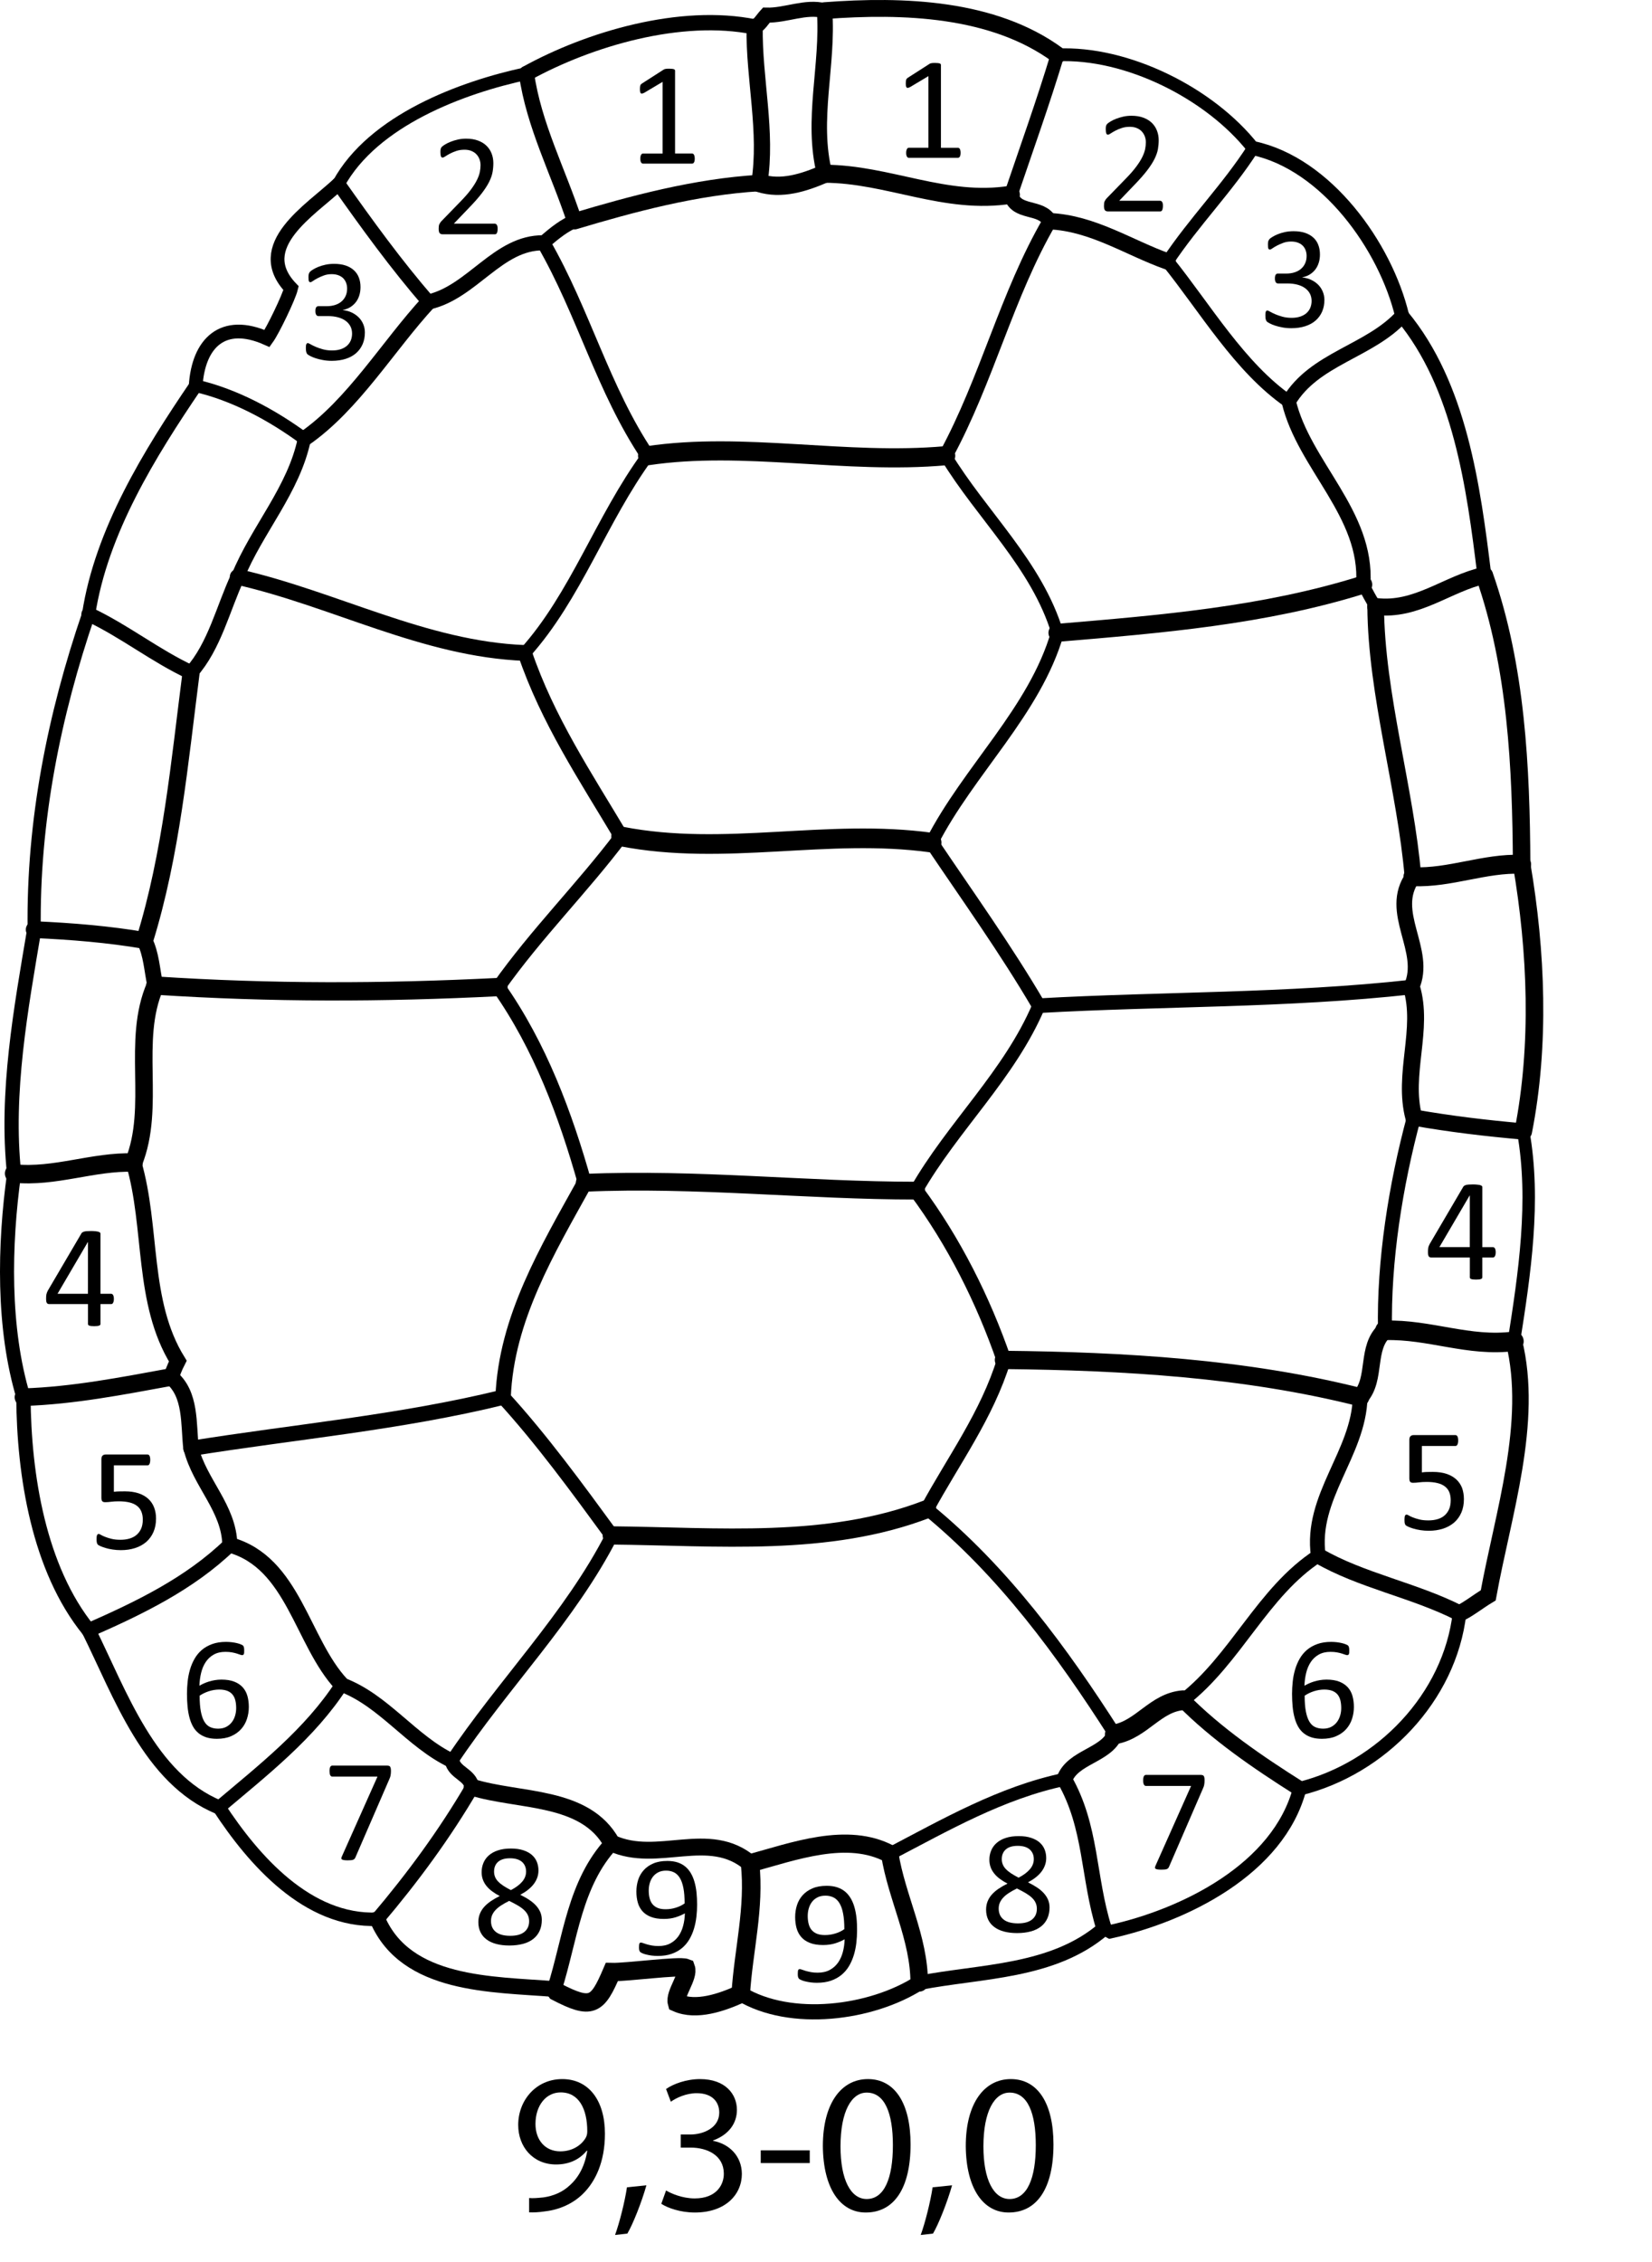 <?xml version="1.0" encoding="utf-8"?>
<!-- Generator: Adobe Illustrator 14.0.0, SVG Export Plug-In  -->
<!DOCTYPE svg PUBLIC "-//W3C//DTD SVG 1.1//EN" "http://www.w3.org/Graphics/SVG/1.1/DTD/svg11.dtd">
<svg version="1.1"
	 xmlns="http://www.w3.org/2000/svg" xmlns:xlink="http://www.w3.org/1999/xlink" xmlns:a="http://ns.adobe.com/AdobeSVGViewerExtensions/3.0/"
	 x="0px" y="0px" width="133px" height="182px" viewBox="0 0 133 182" enable-background="new 0 0 133 182" xml:space="preserve">
<defs>
</defs>
<path fill="none" stroke="#000000" stroke-width="1.121" stroke-linecap="round" d="M112.884,25.417
	c4.65,5.6,5.74,13.68,6.62,20.88"/>
<path fill="none" stroke="#000000" stroke-width="1.131" stroke-linecap="round" d="M112.884,25.417
	c-1.34-5.61-6.109-12.25-12-13.5"/>
<path fill="none" stroke="#000000" stroke-width="0.974" stroke-linecap="round" d="M94.004,21.039c2.149-3.23,4.83-5.91,6.88-9.12
	"/>
<path fill="none" stroke="#000000" stroke-width="1.327" stroke-linecap="round" d="M117.504,129.797
	c0.5-0.17,1.562-0.99,2.312-1.439c1.188-6.551,3.68-13.92,2.068-20.439"/>
<path fill="none" stroke="#000000" stroke-width="1.004" stroke-linecap="round" d="M122.634,91.039c1,5.59,0.092,11.5-0.75,16.88"
	/>
<path fill="none" stroke="#000000" stroke-width="1.415" stroke-linecap="round" d="M122.504,69.539c1.2,7.03,1.5,14.55,0.13,21.5"
	/>
<path fill="none" stroke="#000000" stroke-width="1.408" stroke-linecap="round" d="M122.504,69.539c-0.04-7.79-0.42-15.88-3-23.24"
	/>
<path fill="none" stroke="#000000" stroke-width="1.097" stroke-linecap="round" d="M104.634,143.917
	c6.561-1.62,12.092-7.34,12.87-14.12"/>
<path fill="none" stroke="#000000" stroke-width="1.03" stroke-linecap="round" d="M85.134,4.417c5.58-0.25,12.262,3.07,15.75,7.5
	"/>
<path fill="none" stroke="#000000" stroke-width="1.097" stroke-linecap="round" d="M85.134,4.417
	c-1.14,3.78-2.488,7.53-3.75,11.25"/>
<path fill="none" stroke="#000000" stroke-width="1.452" stroke-linecap="round" d="M66.384,13.979c5.15,0.02,9.721,2.53,15,1.69"
	/>
<path fill="none" stroke="#000000" stroke-width="1.199" stroke-linecap="round" d="M84.504,17.797c-0.688-1.29-2.7-0.53-3.12-2.13"
	/>
<path fill="none" stroke="#000000" stroke-width="1.316" stroke-linecap="round" d="M84.504,17.797c3.49,0.16,6.392,2.14,9.5,3.24"
	/>
<path fill="none" stroke="#000000" stroke-width="1.367" stroke-linecap="round" d="M110.754,48.797c3.3,0.41,5.8-1.86,8.75-2.5"/>
<path fill="none" stroke="#000000" stroke-width="1.152" stroke-linecap="round" d="M103.754,32.297c2.062-3.48,6.521-4,9.13-6.88"
	/>
<path fill="none" stroke="#000000" stroke-width="1.044" stroke-linecap="round" d="M103.754,32.297
	c-3.938-2.72-6.729-7.51-9.75-11.26"/>
<path fill="none" stroke="#000000" stroke-width="1.572" stroke-linecap="round" d="M111.504,107.039
	c3.57-0.11,6.75,1.351,10.38,0.88"/>
<path fill="none" stroke="#000000" stroke-width="1.269" stroke-linecap="round" d="M106.134,125.167
	c3.45,2.01,7.73,2.771,11.37,4.63"/>
<path fill="none" stroke="#000000" stroke-width="1.309" stroke-linecap="round" d="M113.826,89.917
	c2.91,0.51,5.811,0.86,8.811,1.12"/>
<path fill="none" stroke="#000000" stroke-width="1.131" stroke-linecap="round" d="M113.826,89.917
	c-1.46,5.42-2.439,11.55-2.32,17.12"/>
<path fill="none" stroke="#000000" stroke-width="1.34" stroke-linecap="round" d="M113.754,70.539c-0.59-7.04-2.96-14.68-3-21.74
	"/>
<path fill="none" stroke="#000000" stroke-width="1.524" stroke-linecap="round" d="M113.754,70.539c3.011,0.12,5.74-1.11,8.75-1"
	/>
<path fill="none" stroke="#000000" stroke-width="1.067" stroke-linecap="round" d="M95.254,136.797
	c4.271-3.311,6.38-8.71,10.88-11.63"/>
<path fill="none" stroke="#000000" stroke-width="1.222" stroke-linecap="round" d="M95.254,136.797
	c2.681,2.71,5.972,4.971,9.38,7.12"/>
<path fill="none" stroke="#000000" stroke-width="1.047" stroke-linecap="round" d="M71.634,149.167c4.461-2.33,8.99-4.94,14.061-6
	"/>
<path fill="none" stroke="#000000" stroke-width="1.237" stroke-linecap="round" d="M88.884,155.167
	c-1.3-4.149-0.988-8.17-3.189-12"/>
<path fill="none" stroke="#000000" stroke-width="1.084" stroke-linecap="round" d="M88.884,155.167c0.16,0.09,0.32,0.17,0.49,0.26
	c5.98-1.31,13.561-5.04,15.26-11.51"/>
<path fill="none" stroke="#000000" stroke-width="1.471" stroke-linecap="round" d="M61.136,14.729c1.79,0.56,3.6-0.04,5.25-0.75"
	/>
<path fill="none" stroke="#000000" stroke-width="1.355" stroke-linecap="round" d="M66.384,0.857
	c6.352-0.48,13.58-0.22,18.75,3.56"/>
<path fill="none" stroke="#000000" stroke-width="1.245" stroke-linecap="round" d="M66.384,0.857c0.32,4.39-1.1,8.78,0,13.12"/>
<path fill="none" stroke="#000000" stroke-width="1.138" stroke-linecap="round" d="M76.134,36.667
	c3.352-6.16,4.9-12.92,8.37-18.87"/>
<path fill="none" stroke="#000000" stroke-width="0.968" stroke-linecap="round" d="M109.754,47.039c0.32,0.59,0.61,1.2,1,1.76"/>
<path fill="none" stroke="#000000" stroke-width="1.152" stroke-linecap="round" d="M109.754,47.039c0.38-5.71-4.778-9.59-6-14.74"
	/>
<path fill="none" stroke="#000000" stroke-width="1.359" stroke-linecap="round" d="M109.504,112.417c1.351-1.49,0.431-4,2-5.38"/>
<path fill="none" stroke="#000000" stroke-width="1.189" stroke-linecap="round" d="M109.504,112.417
	c-0.108,4.54-4.04,8.03-3.37,12.75"/>
<path fill="none" stroke="#000000" stroke-width="1.362" stroke-linecap="round" d="M113.634,79.417
	c1.03,3.38-0.738,7.01,0.19,10.5"/>
<path fill="none" stroke="#000000" stroke-width="1.261" stroke-linecap="round" d="M113.634,79.417
	c1.342-2.96-1.939-6.02,0.12-8.88"/>
<path fill="none" stroke="#000000" stroke-width="1.282" stroke-linecap="round" d="M89.754,139.539
	c-0.688,1.71-3.409,1.81-4.06,3.63"/>
<path fill="none" stroke="#000000" stroke-width="1.591" stroke-linecap="round" d="M89.754,139.539c2.16-0.39,3.261-2.562,5.5-2.74
	"/>
<path fill="none" stroke="#000000" stroke-width="1.461" stroke-linecap="round" d="M60.386,149.917
	c3.49-0.95,7.83-2.58,11.25-0.75"/>
<path fill="none" stroke="#000000" stroke-width="1.41" stroke-linecap="round" d="M74.004,159.539c0-3.61-1.81-6.86-2.37-10.37"
	/>
<path fill="none" stroke="#000000" stroke-width="1.152" stroke-linecap="round" d="M74.004,159.539
	c4.95-0.97,10.771-0.812,14.88-4.37"/>
<path fill="none" stroke="#000000" stroke-width="1.325" stroke-linecap="round" d="M46.254,17.797c4.64-1.39,9.76-2.77,14.88-3.07
	"/>
<path fill="none" stroke="#000000" stroke-width="1.112" stroke-linecap="round" d="M46.254,17.797c-0.75,0.31-1.52,0.86-2.5,1.74"
	/>
<path fill="none" stroke="#000000" stroke-width="1.306" stroke-linecap="round" d="M60.754,2.167c-0.06,4.19,1.04,8.44,0.38,12.56"
	/>
<path fill="none" stroke="#000000" stroke-width="1.207" stroke-linecap="round" d="M60.754,2.167c0.36-0.13,0.62-0.6,0.94-0.95
	c1.59,0.04,3.13-0.75,4.689-0.36"/>
<path fill="none" stroke="#000000" stroke-width="1.118" stroke-linecap="round" d="M52.136,36.667c-3.6-5.36-5.14-11.52-8.38-17.13
	"/>
<path fill="none" stroke="#000000" stroke-width="1.54" stroke-linecap="round" d="M52.136,36.667c7.77-1.16,15.91,0.72,24,0"/>
<path fill="none" stroke="#000000" stroke-width="0.963" stroke-linecap="round" d="M85.134,50.917c-1.67-5.51-6.06-9.41-9-14.25"/>
<path fill="none" stroke="#000000" stroke-width="1.448" stroke-linecap="round" d="M85.134,50.917c8.29-0.7,16.631-1.37,24.62-3.88
	"/>
<path fill="none" stroke="#000000" stroke-width="1.472" stroke-linecap="round" d="M80.826,109.417
	c9.66,0.101,19.449,0.67,28.68,3"/>
<path fill="none" stroke="#000000" stroke-width="1.176" stroke-linecap="round" d="M83.634,80.917c9.94-0.56,19.99-0.39,30-1.5"/>
<path fill="none" stroke="#000000" stroke-width="1.028" stroke-linecap="round" d="M74.634,121.417
	c6.11,4.979,10.881,11.479,15.12,18.12"/>
<path fill="none" stroke="#000000" stroke-width="1.115" stroke-linecap="round" d="M74.634,121.417c2.11-3.89,4.83-7.56,6.19-12"
	/>
<path fill="none" stroke="#000000" stroke-width="1.357" stroke-linecap="round" d="M49.254,148.297
	c3.7,1.689,7.82-1.199,11.13,1.62"/>
<path fill="none" stroke="#000000" stroke-width="1.494" stroke-linecap="round" d="M59.636,160.417c0.22-3.5,1.14-6.91,0.75-10.5"
	/>
<path fill="none" stroke="#000000" stroke-width="1.221" stroke-linecap="round" d="M59.636,160.417
	c4.02,2.42,10.49,1.601,14.37-0.88"/>
<path fill="none" stroke="#000000" stroke-width="1.218" stroke-linecap="round" d="M34.504,24.297c3.52-0.79,5.59-4.81,9.25-4.76"
	/>
<path fill="none" stroke="#000000" stroke-width="1.227" stroke-linecap="round" d="M42.386,5.917c0.58,4.14,2.57,7.91,3.87,11.88"
	/>
<path fill="none" stroke="#000000" stroke-width="1.232" stroke-linecap="round" d="M42.386,5.917c5.05-2.79,12.42-4.96,18.37-3.75
	"/>
<path fill="none" stroke="#000000" stroke-width="0.983" stroke-linecap="round" d="M42.254,52.539
	c4.13-4.59,6.13-10.75,9.88-15.87"/>
<path fill="none" stroke="#000000" stroke-width="1.111" stroke-linecap="round" d="M75.004,67.797c2.86,4.25,5.979,8.59,8.63,13.12
	"/>
<path fill="none" stroke="#000000" stroke-width="1.046" stroke-linecap="round" d="M75.004,67.797
	c2.979-5.83,8.312-10.58,10.13-16.88"/>
<path fill="none" stroke="#000000" stroke-width="1.183" stroke-linecap="round" d="M73.754,95.797
	c3.04,4.09,5.41,8.811,7.07,13.62"/>
<path fill="none" stroke="#000000" stroke-width="1.055" stroke-linecap="round" d="M73.754,95.797
	c2.931-5.148,7.53-9.32,9.88-14.88"/>
<path fill="none" stroke="#000000" stroke-width="1.469" stroke-linecap="round" d="M49.254,123.539
	c8.49,0.08,17.38,0.96,25.38-2.12"/>
<path fill="none" stroke="#000000" stroke-width="1.354" stroke-linecap="round" d="M38.004,143.797c3.78,1.18,9.09,0.59,11.25,4.5
	"/>
<path fill="none" stroke="#000000" stroke-width="1.186" stroke-linecap="round" d="M44.636,160.039
	c1.28-4.021,1.61-8.511,4.62-11.74"/>
<path fill="none" stroke="#000000" stroke-width="1.477" stroke-linecap="round" d="M44.636,160.039
	c0.05,0.069,0.11,0.14,0.16,0.21c2.85,1.479,3.3,1.13,4.46-1.581c1.19,0.029,5.422-0.543,5.962-0.333
	c0.25,0.689-0.922,2.084-0.722,2.805c1.56,0.689,3.62-0.029,5.14-0.721"/>
<path fill="none" stroke="#000000" stroke-width="1.186" stroke-linecap="round" d="M36.386,141.667c0.23,1.01,1.45,1.09,1.62,2.13
	"/>
<path fill="none" stroke="#000000" stroke-width="1.015" stroke-linecap="round" d="M36.386,141.667
	c4.09-6.14,9.53-11.58,12.87-18.13"/>
<path fill="none" stroke="#000000" stroke-width="1.242" stroke-linecap="round" d="M24.504,35.297c3.95-2.74,6.71-7.43,10-11"/>
<path fill="none" stroke="#000000" stroke-width="1.095" stroke-linecap="round" d="M27.254,14.797c2.3,3.26,4.64,6.49,7.25,9.5"/>
<path fill="none" stroke="#000000" stroke-width="1.027" stroke-linecap="round" d="M27.254,14.797c2.79-5.12,9.94-7.77,15.13-8.88"
	/>
<path fill="none" stroke="#000000" stroke-width="1.27" stroke-linecap="round" d="M19.136,46.417c7.8,1.77,15.04,5.81,23.12,6.12
	"/>
<path fill="none" stroke="#000000" stroke-width="1.061" stroke-linecap="round" d="M19.136,46.417c1.56-3.83,4.53-7.01,5.37-11.12
	"/>
<path fill="none" stroke="#000000" stroke-width="1.152" stroke-linecap="round" d="M50.004,67.297
	c-2.85-4.78-5.93-9.39-7.75-14.76"/>
<path fill="none" stroke="#000000" stroke-width="1.582" stroke-linecap="round" d="M50.004,67.297c8.38,1.64,16.55-0.67,25,0.5"/>
<path fill="none" stroke="#000000" stroke-width="1.431" stroke-linecap="round" d="M47.076,95.167
	c8.97-0.39,17.93,0.63,26.68,0.63"/>
<path fill="none" stroke="#000000" stroke-width="1.127" stroke-linecap="round" d="M40.504,112.417c3.06,3.34,5.95,7.29,8.75,11.12
	"/>
<path fill="none" stroke="#000000" stroke-width="1.239" stroke-linecap="round" d="M40.504,112.417
	c0.25-6.34,3.58-11.851,6.57-17.25"/>
<path fill="none" stroke="#000000" stroke-width="1.111" stroke-linecap="round" d="M30.386,154.417
	c2.84-3.351,5.41-6.84,7.62-10.62"/>
<path fill="none" stroke="#000000" stroke-width="1.265" stroke-linecap="round" d="M30.386,154.417
	c2.31,5.38,9.22,5.22,14.25,5.62"/>
<path fill="none" stroke="#000000" stroke-width="1.166" stroke-linecap="round" d="M27.504,135.539
	c3.41,1.271,5.6,4.569,8.88,6.13"/>
<path fill="none" stroke="#000000" stroke-width="1.011" stroke-linecap="round" d="M15.754,31.039c3.08,0.7,6.14,2.34,8.75,4.26"
	/>
<path fill="none" stroke="#000000" stroke-width="1.108" stroke-linecap="round" d="M15.754,31.039
	c0.22-3.43,2.18-5.396,5.75-3.806c0.47-0.65,1.75-3.304,1.93-4.044c-3.25-3.4,1.6-6.3,3.82-8.39"/>
<path fill="none" stroke="#000000" stroke-width="1.139" stroke-linecap="round" d="M15.386,54.107c1.89-2.12,2.57-5.17,3.75-7.69"
	/>
<path fill="none" stroke="#000000" stroke-width="1.094" stroke-linecap="round" d="M40.136,79.417c3.03-4.29,6.77-8,9.87-12.12"/>
<path fill="none" stroke="#000000" stroke-width="1.111" stroke-linecap="round" d="M40.136,79.417
	c3.35,4.76,5.39,10.26,6.94,15.75"/>
<path fill="none" stroke="#000000" stroke-width="1.228" stroke-linecap="round" d="M15.386,116.539
	c8.24-1.33,16.83-2.08,25.12-4.12"/>
<path fill="none" stroke="#000000" stroke-width="1.061" stroke-linecap="round" d="M17.636,145.417
	c3.51-2.97,7.33-5.931,9.87-9.88"/>
<path fill="none" stroke="#000000" stroke-width="1.082" stroke-linecap="round" d="M17.636,145.417c2.77,4.229,7.12,9.229,12.75,9
	"/>
<path fill="none" stroke="#000000" stroke-width="1.254" stroke-linecap="round" d="M18.504,124.297c5.14,1.42,5.78,7.801,9,11.24"
	/>
<path fill="none" stroke="#000000" stroke-width="1.214" stroke-linecap="round" d="M18.504,124.297
	c-0.06-2.96-2.42-4.97-3.12-7.76"/>
<path fill="none" stroke="#000000" stroke-width="1.065" stroke-linecap="round" d="M7.136,49.417c1.02-6.67,4.93-12.95,8.62-18.38
	"/>
<path fill="none" stroke="#000000" stroke-width="1.169" stroke-linecap="round" d="M7.136,49.417c2.9,1.36,5.36,3.35,8.25,4.69"/>
<path fill="none" stroke="#000000" stroke-width="1.378" stroke-linecap="round" d="M11.636,75.667
	c2.16-6.95,2.82-14.35,3.75-21.56"/>
<path fill="none" stroke="#000000" stroke-width="1.275" stroke-linecap="round" d="M12.504,79.297c-0.27-1.22-0.31-2.52-0.87-3.63
	"/>
<path fill="none" stroke="#000000" stroke-width="1.472" stroke-linecap="round" d="M12.504,79.297
	c9.34,0.61,18.28,0.59,27.63,0.12"/>
<path fill="none" stroke="#000000" stroke-width="1.252" stroke-linecap="round" d="M13.754,110.797c1.67,1.36,1.4,3.801,1.63,5.74
	"/>
<path fill="none" stroke="#000000" stroke-width="1.14" stroke-linecap="round" d="M7.136,131.167c2.53,5.09,4.9,11.97,10.5,14.25
	"/>
<path fill="none" stroke="#000000" stroke-width="1.149" stroke-linecap="round" d="M7.136,131.167
	c4.03-1.771,8.12-3.729,11.37-6.87"/>
<path fill="none" stroke="#000000" stroke-width="1.061" stroke-linecap="round" d="M2.754,74.797c-0.12-8.73,1.6-17.26,4.38-25.38
	"/>
<path fill="none" stroke="#000000" stroke-width="1.352" stroke-linecap="round" d="M2.754,74.797c2.99,0.13,6.03,0.38,8.88,0.87"
	/>
<path fill="none" stroke="#000000" stroke-width="1.254" stroke-linecap="round" d="M10.754,93.539
	c1.54,5.229,0.62,11.22,3.56,15.97c-0.3,0.58-0.38,0.91-0.56,1.29"/>
<path fill="none" stroke="#000000" stroke-width="1.411" stroke-linecap="round" d="M10.754,93.539c1.83-4.53-0.2-9.79,1.75-14.24"
	/>
<path fill="none" stroke="#000000" stroke-width="1.416" stroke-linecap="round" d="M1.886,112.417
	c4.01-0.13,7.93-0.899,11.87-1.62"/>
<path fill="none" stroke="#000000" stroke-width="1.155" stroke-linecap="round" d="M1.886,112.417
	c0.04,6.25,1.23,13.81,5.25,18.75"/>
<path fill="none" stroke="#000000" stroke-width="1.146" stroke-linecap="round" d="M1.136,94.417c-0.7-6.46,0.55-13.28,1.62-19.62
	"/>
<path fill="none" stroke="#000000" stroke-width="1.486" stroke-linecap="round" d="M1.136,94.417c3.29,0.33,6.34-0.979,9.62-0.88"
	/>
<path fill="none" stroke="#000000" stroke-width="1.132" stroke-linecap="round" d="M1.136,94.417c-0.8,5.76-0.93,12.44,0.75,18"/>
<path d="M77.336,12.299c0,0.074-0.006,0.137-0.019,0.188c-0.012,0.051-0.026,0.092-0.047,0.123
	c-0.021,0.031-0.043,0.054-0.066,0.067c-0.023,0.013-0.053,0.021-0.079,0.021h-3.961c-0.026,0-0.054-0.007-0.076-0.021
	c-0.022-0.014-0.046-0.036-0.065-0.067c-0.021-0.031-0.039-0.072-0.051-0.123c-0.013-0.051-0.019-0.113-0.019-0.188
	c0-0.07,0.006-0.131,0.019-0.182c0.012-0.051,0.025-0.093,0.045-0.126c0.018-0.033,0.039-0.059,0.063-0.076s0.054-0.026,0.085-0.026
	h1.582V6.125l-1.465,0.873c-0.074,0.039-0.136,0.063-0.181,0.07c-0.045,0.007-0.08-0.001-0.106-0.026
	c-0.027-0.025-0.046-0.067-0.058-0.126c-0.01-0.059-0.014-0.133-0.014-0.223c0-0.066,0.004-0.123,0.01-0.17s0.016-0.086,0.025-0.117
	c0.012-0.031,0.027-0.059,0.051-0.082c0.021-0.023,0.049-0.047,0.084-0.07l1.746-1.119c0.016-0.012,0.035-0.021,0.059-0.029
	c0.025-0.008,0.055-0.016,0.09-0.023c0.033-0.007,0.074-0.013,0.123-0.015c0.047-0.002,0.104-0.003,0.176-0.003
	c0.095,0,0.172,0.004,0.232,0.012c0.063,0.008,0.111,0.019,0.146,0.032c0.035,0.013,0.059,0.031,0.07,0.053
	c0.011,0.022,0.018,0.043,0.018,0.066v6.662h1.371c0.031,0,0.061,0.009,0.088,0.026s0.051,0.043,0.066,0.076
	c0.018,0.033,0.031,0.075,0.041,0.126C77.333,12.168,77.336,12.229,77.336,12.299z"/>
<path d="M93.625,16.577c0,0.07-0.006,0.133-0.018,0.188c-0.01,0.055-0.021,0.101-0.039,0.138c-0.02,0.037-0.041,0.064-0.07,0.082
	c-0.027,0.018-0.063,0.026-0.096,0.026h-4.189c-0.055,0-0.104-0.007-0.145-0.021c-0.041-0.014-0.076-0.036-0.105-0.067
	c-0.027-0.031-0.051-0.076-0.063-0.135c-0.014-0.059-0.021-0.131-0.021-0.217c0-0.078,0.003-0.146,0.01-0.205
	c0.006-0.059,0.02-0.11,0.038-0.155c0.021-0.045,0.048-0.09,0.075-0.135c0.03-0.045,0.07-0.093,0.118-0.144l1.516-1.559
	c0.353-0.359,0.632-0.682,0.843-0.967c0.213-0.285,0.375-0.545,0.489-0.779s0.188-0.447,0.228-0.639
	c0.035-0.191,0.055-0.371,0.055-0.539s-0.029-0.327-0.085-0.479c-0.058-0.15-0.138-0.282-0.245-0.396
	c-0.107-0.114-0.24-0.203-0.402-0.271c-0.16-0.066-0.346-0.1-0.556-0.1c-0.245,0-0.467,0.033-0.661,0.1
	c-0.197,0.066-0.367,0.139-0.516,0.217c-0.146,0.078-0.27,0.15-0.368,0.217s-0.173,0.1-0.222,0.1c-0.027,0-0.053-0.008-0.074-0.023
	c-0.021-0.016-0.041-0.041-0.055-0.076c-0.015-0.035-0.025-0.082-0.033-0.141s-0.012-0.129-0.012-0.211
	c0-0.059,0.002-0.109,0.006-0.152s0.01-0.08,0.02-0.111c0.01-0.031,0.023-0.061,0.039-0.088c0.016-0.027,0.047-0.062,0.094-0.103
	s0.127-0.097,0.242-0.167c0.115-0.07,0.26-0.14,0.434-0.208c0.176-0.068,0.365-0.126,0.574-0.173c0.209-0.047,0.43-0.07,0.66-0.07
	c0.367,0,0.688,0.052,0.963,0.155c0.275,0.104,0.504,0.245,0.688,0.425c0.182,0.18,0.316,0.389,0.406,0.627
	c0.092,0.238,0.137,0.492,0.137,0.762c0,0.242-0.021,0.483-0.063,0.724c-0.043,0.241-0.136,0.5-0.272,0.779
	c-0.139,0.279-0.338,0.59-0.6,0.932c-0.264,0.342-0.609,0.735-1.043,1.181l-1.201,1.254H93.4c0.031,0,0.061,0.009,0.09,0.026
	c0.029,0.017,0.055,0.044,0.076,0.079c0.021,0.035,0.037,0.079,0.047,0.132C93.623,16.443,93.625,16.504,93.625,16.577z"/>
<path d="M106.626,24.128c0,0.348-0.063,0.661-0.182,0.94c-0.121,0.279-0.297,0.519-0.521,0.718c-0.227,0.199-0.507,0.353-0.839,0.46
	s-0.707,0.161-1.125,0.161c-0.254,0-0.491-0.021-0.713-0.063c-0.222-0.041-0.416-0.09-0.588-0.146
	c-0.173-0.056-0.313-0.115-0.429-0.176c-0.113-0.061-0.187-0.104-0.215-0.132c-0.029-0.028-0.052-0.055-0.065-0.082
	c-0.015-0.027-0.028-0.061-0.041-0.1s-0.021-0.087-0.026-0.144c-0.007-0.057-0.009-0.126-0.009-0.208
	c0-0.141,0.015-0.238,0.041-0.293c0.028-0.055,0.067-0.082,0.121-0.082c0.034,0,0.106,0.031,0.213,0.094s0.242,0.13,0.408,0.202
	c0.167,0.072,0.36,0.14,0.584,0.202s0.47,0.094,0.741,0.094c0.265,0,0.496-0.033,0.697-0.1c0.2-0.066,0.368-0.16,0.506-0.281
	c0.135-0.121,0.237-0.265,0.307-0.431c0.066-0.166,0.104-0.347,0.104-0.542c0-0.215-0.045-0.408-0.131-0.58
	c-0.087-0.172-0.214-0.32-0.382-0.445s-0.373-0.221-0.616-0.287c-0.244-0.066-0.521-0.1-0.832-0.1h-0.744
	c-0.033,0-0.063-0.007-0.095-0.021c-0.03-0.014-0.058-0.036-0.079-0.067c-0.021-0.031-0.039-0.072-0.055-0.123
	c-0.016-0.051-0.021-0.117-0.021-0.199c0-0.074,0.006-0.136,0.02-0.185c0.012-0.049,0.025-0.088,0.049-0.117
	c0.021-0.029,0.047-0.051,0.074-0.063c0.025-0.013,0.06-0.021,0.094-0.021h0.662c0.258,0,0.488-0.033,0.691-0.1
	c0.205-0.067,0.381-0.162,0.521-0.287c0.143-0.125,0.252-0.274,0.328-0.448c0.076-0.174,0.115-0.368,0.115-0.583
	c0-0.156-0.025-0.306-0.076-0.448s-0.127-0.267-0.229-0.372c-0.104-0.105-0.232-0.188-0.393-0.249s-0.34-0.091-0.547-0.091
	c-0.229,0-0.438,0.034-0.625,0.103c-0.188,0.069-0.355,0.142-0.506,0.22s-0.271,0.151-0.369,0.22s-0.166,0.103-0.205,0.103
	c-0.025,0-0.053-0.005-0.073-0.015s-0.039-0.029-0.054-0.059c-0.016-0.03-0.021-0.07-0.028-0.123
	c-0.007-0.053-0.009-0.122-0.009-0.208c0-0.059,0.002-0.11,0.007-0.155c0.004-0.045,0.013-0.084,0.022-0.117
	c0.011-0.033,0.023-0.063,0.041-0.091c0.016-0.028,0.041-0.06,0.076-0.097c0.037-0.037,0.113-0.091,0.229-0.161
	c0.113-0.07,0.252-0.14,0.418-0.208c0.166-0.068,0.355-0.126,0.574-0.173c0.217-0.047,0.451-0.07,0.701-0.07
	c0.352,0,0.658,0.045,0.926,0.135c0.267,0.09,0.484,0.217,0.664,0.381c0.178,0.164,0.312,0.36,0.396,0.589
	c0.088,0.229,0.133,0.481,0.133,0.759c0,0.238-0.029,0.46-0.094,0.665c-0.063,0.205-0.154,0.387-0.273,0.545
	c-0.121,0.158-0.271,0.293-0.445,0.404c-0.175,0.111-0.379,0.188-0.607,0.231v0.012c0.262,0.027,0.5,0.093,0.717,0.196
	s0.404,0.233,0.561,0.39c0.157,0.157,0.277,0.339,0.365,0.548S106.626,23.892,106.626,24.128z"/>
<path d="M120.417,100.76c0,0.131-0.021,0.23-0.061,0.307c-0.037,0.074-0.094,0.109-0.162,0.109h-0.854v1.596
	c0,0.029-0.009,0.058-0.024,0.078c-0.017,0.021-0.043,0.041-0.084,0.057c-0.039,0.016-0.092,0.027-0.156,0.035
	s-0.146,0.012-0.248,0.012c-0.096,0-0.176-0.004-0.24-0.012s-0.115-0.021-0.154-0.035c-0.039-0.016-0.063-0.034-0.078-0.057
	c-0.014-0.021-0.021-0.049-0.021-0.078v-1.596h-3.103c-0.047,0-0.086-0.006-0.116-0.018c-0.03-0.014-0.06-0.033-0.084-0.064
	c-0.024-0.029-0.042-0.074-0.052-0.135s-0.017-0.135-0.017-0.229c0-0.073,0.002-0.142,0.007-0.198
	c0.004-0.058,0.012-0.112,0.022-0.161s0.026-0.096,0.046-0.141c0.021-0.045,0.043-0.095,0.068-0.146l2.703-4.604
	c0.021-0.03,0.049-0.06,0.086-0.082c0.039-0.022,0.088-0.043,0.146-0.06c0.063-0.016,0.135-0.024,0.223-0.03
	c0.088-0.008,0.189-0.011,0.312-0.011c0.132,0,0.246,0.005,0.344,0.017c0.097,0.01,0.177,0.021,0.235,0.037
	c0.061,0.017,0.105,0.037,0.138,0.063c0.033,0.025,0.048,0.057,0.048,0.091v4.841h0.855c0.066,0,0.119,0.033,0.16,0.104
	S120.417,100.622,120.417,100.76z M118.333,96.186h-0.013l-2.438,4.158h2.449L118.333,96.186L118.333,96.186z"/>
<path d="M117.857,120.614c0,0.406-0.067,0.769-0.205,1.085c-0.137,0.315-0.329,0.583-0.579,0.8s-0.548,0.382-0.894,0.495
	c-0.348,0.112-0.729,0.17-1.152,0.17c-0.233,0-0.457-0.017-0.668-0.05s-0.397-0.074-0.563-0.123
	c-0.164-0.049-0.299-0.098-0.403-0.146c-0.104-0.047-0.172-0.084-0.201-0.11s-0.051-0.053-0.063-0.075
	c-0.012-0.023-0.021-0.052-0.03-0.085c-0.012-0.033-0.019-0.075-0.021-0.126c-0.004-0.052-0.006-0.111-0.006-0.183
	c0-0.065,0.003-0.125,0.009-0.18c0.006-0.053,0.017-0.096,0.032-0.129c0.015-0.033,0.033-0.059,0.056-0.073s0.046-0.022,0.073-0.022
	c0.039,0,0.1,0.023,0.182,0.074c0.082,0.049,0.191,0.102,0.331,0.156c0.14,0.057,0.312,0.11,0.517,0.161
	c0.205,0.052,0.447,0.076,0.729,0.076c0.263,0,0.502-0.031,0.722-0.095c0.219-0.063,0.406-0.159,0.564-0.293
	c0.156-0.133,0.281-0.301,0.372-0.502c0.09-0.199,0.135-0.444,0.135-0.733c0-0.242-0.038-0.456-0.112-0.644
	c-0.076-0.186-0.193-0.34-0.354-0.463s-0.358-0.215-0.602-0.273c-0.244-0.061-0.531-0.092-0.867-0.092
	c-0.237,0-0.442,0.013-0.614,0.035c-0.173,0.022-0.332,0.035-0.479,0.035c-0.109,0-0.188-0.024-0.234-0.076
	c-0.045-0.052-0.069-0.147-0.069-0.293v-3.088c0-0.13,0.03-0.226,0.091-0.287c0.063-0.063,0.147-0.095,0.262-0.095h3.356
	c0.031,0,0.062,0.009,0.091,0.026c0.029,0.017,0.055,0.044,0.073,0.079c0.019,0.034,0.034,0.079,0.044,0.135
	s0.016,0.119,0.016,0.192c0,0.142-0.02,0.25-0.058,0.328c-0.037,0.078-0.09,0.116-0.155,0.116h-2.711v2.128
	c0.131-0.021,0.266-0.031,0.402-0.035c0.136-0.004,0.296-0.006,0.479-0.006c0.418,0,0.781,0.053,1.094,0.154
	c0.313,0.104,0.574,0.25,0.783,0.438c0.209,0.189,0.367,0.42,0.476,0.688C117.804,119.987,117.857,120.287,117.857,120.614z"/>
<path d="M109,137.338c0,0.332-0.051,0.653-0.152,0.964c-0.101,0.312-0.258,0.584-0.469,0.82c-0.211,0.235-0.479,0.426-0.803,0.567
	c-0.324,0.143-0.707,0.213-1.148,0.213c-0.314,0-0.596-0.037-0.838-0.115s-0.453-0.188-0.633-0.334s-0.329-0.322-0.447-0.533
	c-0.119-0.211-0.216-0.451-0.287-0.721c-0.072-0.271-0.125-0.564-0.156-0.887c-0.029-0.319-0.047-0.664-0.047-1.029
	c0-0.324,0.02-0.652,0.055-0.984c0.033-0.332,0.098-0.65,0.188-0.961s0.211-0.599,0.365-0.87c0.154-0.271,0.348-0.508,0.58-0.709
	c0.232-0.2,0.512-0.358,0.835-0.478c0.324-0.118,0.701-0.178,1.131-0.178c0.146,0,0.291,0.011,0.438,0.026
	c0.147,0.017,0.285,0.041,0.41,0.07c0.125,0.028,0.229,0.062,0.315,0.097s0.144,0.063,0.17,0.085c0.027,0.022,0.05,0.046,0.063,0.07
	s0.022,0.053,0.031,0.082c0.008,0.028,0.015,0.063,0.019,0.101c0.004,0.036,0.006,0.082,0.006,0.137c0,0.07-0.001,0.133-0.003,0.184
	s-0.01,0.092-0.023,0.123c-0.013,0.029-0.031,0.055-0.053,0.068c-0.021,0.017-0.05,0.023-0.085,0.023
	c-0.043,0-0.103-0.014-0.176-0.041c-0.074-0.027-0.164-0.058-0.271-0.091c-0.105-0.033-0.232-0.063-0.385-0.091
	c-0.15-0.028-0.324-0.041-0.523-0.041c-0.362,0-0.676,0.074-0.938,0.223s-0.478,0.348-0.642,0.598
	c-0.166,0.25-0.289,0.541-0.369,0.871s-0.127,0.674-0.139,1.033c0.103-0.059,0.217-0.117,0.344-0.176s0.266-0.111,0.416-0.158
	c0.148-0.047,0.31-0.085,0.478-0.113s0.349-0.045,0.539-0.045c0.41,0,0.756,0.058,1.037,0.168c0.28,0.11,0.51,0.267,0.685,0.463
	c0.174,0.196,0.297,0.431,0.371,0.697C108.961,136.735,109,137.028,109,137.338z M107.98,137.434c0-0.229-0.022-0.435-0.067-0.619
	c-0.045-0.186-0.12-0.342-0.226-0.473c-0.106-0.129-0.246-0.229-0.422-0.299c-0.178-0.068-0.395-0.104-0.65-0.104
	c-0.145,0-0.289,0.013-0.434,0.037c-0.146,0.024-0.285,0.062-0.42,0.104c-0.136,0.043-0.265,0.099-0.388,0.158
	s-0.233,0.126-0.337,0.194c0,0.504,0.031,0.926,0.097,1.268c0.065,0.34,0.158,0.611,0.281,0.816s0.274,0.353,0.46,0.438
	s0.396,0.132,0.646,0.132s0.467-0.047,0.648-0.141s0.337-0.221,0.457-0.379c0.121-0.157,0.21-0.336,0.268-0.532
	S107.98,137.641,107.98,137.434z"/>
<path d="M96.978,143.25c0,0.068-0.002,0.134-0.008,0.189c-0.007,0.057-0.015,0.11-0.023,0.164c-0.008,0.054-0.021,0.104-0.04,0.151
	s-0.039,0.101-0.063,0.155l-2.729,6.293c-0.021,0.047-0.043,0.085-0.072,0.113c-0.027,0.029-0.064,0.054-0.109,0.07
	c-0.045,0.018-0.104,0.028-0.176,0.034c-0.068,0.006-0.154,0.011-0.258,0.011c-0.133,0-0.234-0.008-0.313-0.02
	c-0.074-0.014-0.127-0.03-0.158-0.057c-0.033-0.025-0.051-0.058-0.047-0.094c0.006-0.037,0.02-0.082,0.041-0.133l2.871-6.434h-3.639
	c-0.074,0-0.129-0.039-0.166-0.117s-0.057-0.188-0.057-0.328c0-0.074,0.006-0.139,0.016-0.193c0.01-0.054,0.023-0.101,0.043-0.138
	c0.021-0.037,0.043-0.063,0.07-0.082s0.059-0.026,0.094-0.026h4.418c0.055,0,0.104,0.006,0.145,0.02
	c0.041,0.012,0.072,0.035,0.096,0.068c0.021,0.035,0.037,0.08,0.049,0.137S96.978,143.167,96.978,143.25z"/>
<path d="M84.497,153.477c0,0.328-0.06,0.621-0.177,0.877c-0.116,0.256-0.285,0.472-0.506,0.646c-0.222,0.174-0.494,0.31-0.817,0.397
	c-0.324,0.088-0.694,0.136-1.112,0.136c-0.392,0-0.74-0.041-1.05-0.123s-0.569-0.203-0.784-0.363
	c-0.216-0.16-0.38-0.356-0.492-0.592c-0.113-0.235-0.17-0.502-0.17-0.804c0-0.237,0.039-0.457,0.116-0.655
	c0.078-0.199,0.19-0.384,0.337-0.552s0.327-0.324,0.543-0.473c0.215-0.146,0.457-0.285,0.727-0.419
	c-0.233-0.12-0.44-0.249-0.62-0.384c-0.181-0.135-0.332-0.281-0.457-0.439c-0.125-0.156-0.222-0.326-0.284-0.506
	c-0.063-0.181-0.098-0.375-0.098-0.586c0-0.267,0.049-0.516,0.145-0.748c0.098-0.23,0.24-0.435,0.436-0.604
	c0.192-0.173,0.438-0.31,0.738-0.407c0.299-0.1,0.646-0.148,1.045-0.148c0.383,0,0.715,0.047,0.992,0.139
	c0.279,0.092,0.512,0.217,0.691,0.375s0.314,0.345,0.4,0.56c0.086,0.216,0.129,0.445,0.129,0.691c0,0.198-0.031,0.391-0.098,0.573
	c-0.064,0.184-0.158,0.356-0.283,0.521s-0.279,0.315-0.461,0.46s-0.39,0.276-0.623,0.401c0.276,0.137,0.523,0.276,0.74,0.422
	s0.398,0.3,0.545,0.466s0.258,0.342,0.334,0.525C84.458,153.048,84.497,153.253,84.497,153.477z M83.476,153.583
	c0-0.181-0.033-0.343-0.101-0.489c-0.065-0.146-0.167-0.283-0.302-0.41c-0.137-0.127-0.305-0.25-0.504-0.369
	c-0.201-0.119-0.436-0.241-0.7-0.371c-0.246,0.121-0.462,0.242-0.646,0.363c-0.187,0.12-0.338,0.245-0.457,0.375
	c-0.119,0.129-0.209,0.264-0.271,0.406s-0.092,0.301-0.092,0.473c0,0.379,0.131,0.672,0.391,0.879
	c0.262,0.207,0.646,0.312,1.163,0.312c0.5,0,0.878-0.104,1.135-0.313S83.476,153.942,83.476,153.583z M83.23,149.585
	c0-0.164-0.027-0.313-0.084-0.444c-0.059-0.133-0.142-0.246-0.25-0.341c-0.108-0.094-0.244-0.165-0.406-0.214
	s-0.348-0.072-0.555-0.072c-0.422,0-0.74,0.096-0.957,0.286c-0.217,0.191-0.326,0.453-0.326,0.785c0,0.151,0.027,0.294,0.08,0.425
	c0.053,0.133,0.135,0.256,0.246,0.372c0.109,0.117,0.252,0.229,0.422,0.345c0.17,0.11,0.371,0.228,0.604,0.349
	c0.396-0.203,0.697-0.429,0.908-0.675S83.23,149.882,83.23,149.585z"/>
<path d="M69.001,155.329c0,0.328-0.021,0.66-0.059,0.996c-0.039,0.336-0.105,0.658-0.199,0.97c-0.096,0.312-0.221,0.603-0.378,0.873
	c-0.158,0.271-0.357,0.509-0.599,0.712c-0.24,0.203-0.524,0.362-0.854,0.479c-0.33,0.115-0.714,0.173-1.15,0.173
	c-0.168,0-0.332-0.011-0.49-0.031c-0.157-0.021-0.301-0.048-0.428-0.079c-0.127-0.029-0.232-0.063-0.318-0.102
	c-0.086-0.034-0.148-0.068-0.188-0.104c-0.04-0.033-0.067-0.083-0.085-0.145s-0.025-0.143-0.025-0.242
	c0-0.086,0.002-0.154,0.009-0.205c0.006-0.053,0.015-0.09,0.026-0.117c0.01-0.025,0.027-0.046,0.049-0.056
	c0.022-0.011,0.049-0.017,0.08-0.017c0.043,0,0.104,0.017,0.182,0.045c0.078,0.028,0.177,0.063,0.296,0.098
	c0.119,0.033,0.259,0.066,0.419,0.097s0.34,0.044,0.539,0.044c0.379,0,0.704-0.072,0.977-0.22c0.271-0.146,0.492-0.345,0.665-0.589
	c0.172-0.246,0.301-0.531,0.387-0.855c0.086-0.322,0.134-0.666,0.142-1.023c-0.207,0.121-0.455,0.229-0.744,0.322
	c-0.289,0.092-0.62,0.141-0.995,0.141c-0.423,0-0.777-0.059-1.064-0.174c-0.286-0.114-0.518-0.271-0.69-0.471
	c-0.173-0.201-0.299-0.438-0.375-0.709c-0.075-0.273-0.114-0.572-0.114-0.896c0-0.336,0.049-0.655,0.146-0.958
	c0.098-0.304,0.25-0.569,0.457-0.8c0.207-0.231,0.471-0.414,0.791-0.551c0.32-0.139,0.703-0.205,1.148-0.205
	c0.315,0,0.597,0.039,0.839,0.119c0.244,0.08,0.457,0.194,0.638,0.346c0.18,0.15,0.332,0.332,0.457,0.545
	c0.125,0.214,0.228,0.455,0.302,0.725c0.076,0.27,0.131,0.563,0.164,0.876S69.001,154.981,69.001,155.329z M67.976,155.215
	c0-0.5-0.033-0.921-0.101-1.263c-0.065-0.343-0.164-0.618-0.293-0.829s-0.287-0.363-0.476-0.457
	c-0.188-0.094-0.403-0.143-0.649-0.143c-0.254,0-0.471,0.047-0.65,0.14c-0.179,0.092-0.326,0.215-0.441,0.369
	c-0.115,0.153-0.2,0.327-0.255,0.522c-0.056,0.195-0.082,0.396-0.082,0.604c0,0.229,0.024,0.44,0.073,0.633s0.127,0.354,0.236,0.485
	c0.109,0.133,0.252,0.236,0.428,0.309c0.177,0.073,0.394,0.107,0.65,0.107c0.293,0,0.576-0.043,0.851-0.131
	C67.542,155.477,67.777,155.362,67.976,155.215z"/>
<path d="M55.933,12.765c0,0.074-0.006,0.137-0.018,0.188c-0.012,0.051-0.027,0.092-0.047,0.123c-0.02,0.031-0.042,0.054-0.067,0.067
	c-0.025,0.013-0.052,0.021-0.079,0.021h-3.961c-0.027,0-0.053-0.007-0.076-0.021s-0.046-0.036-0.067-0.067
	c-0.021-0.031-0.038-0.072-0.05-0.123c-0.012-0.051-0.018-0.113-0.018-0.188c0-0.07,0.006-0.131,0.018-0.182
	c0.012-0.051,0.026-0.093,0.044-0.126c0.018-0.033,0.039-0.059,0.064-0.076c0.025-0.017,0.054-0.026,0.085-0.026h1.582V6.587
	L51.876,7.46c-0.074,0.039-0.134,0.063-0.179,0.07c-0.045,0.007-0.081-0.001-0.108-0.026c-0.027-0.025-0.046-0.067-0.056-0.126
	c-0.01-0.059-0.015-0.133-0.015-0.223c0-0.066,0.003-0.123,0.009-0.17c0.006-0.047,0.015-0.086,0.026-0.117
	c0.011-0.031,0.028-0.059,0.05-0.082s0.05-0.047,0.085-0.07l1.746-1.119c0.016-0.012,0.035-0.021,0.059-0.029
	c0.024-0.008,0.053-0.016,0.088-0.023s0.076-0.013,0.123-0.015c0.047-0.002,0.105-0.003,0.176-0.003
	c0.094,0,0.172,0.004,0.234,0.012c0.062,0.008,0.111,0.019,0.146,0.032c0.035,0.013,0.059,0.031,0.07,0.053
	c0.011,0.022,0.018,0.044,0.018,0.067v6.662h1.371c0.031,0,0.061,0.009,0.088,0.026c0.027,0.017,0.05,0.043,0.067,0.076
	c0.017,0.033,0.031,0.075,0.041,0.126C55.926,12.632,55.933,12.693,55.933,12.765z"/>
<path d="M40.063,18.418c0,0.07-0.005,0.133-0.015,0.188c-0.01,0.055-0.023,0.101-0.041,0.138c-0.018,0.037-0.041,0.064-0.07,0.082
	c-0.029,0.018-0.062,0.026-0.097,0.026h-4.189c-0.055,0-0.103-0.007-0.144-0.021c-0.041-0.014-0.076-0.036-0.105-0.067
	c-0.029-0.031-0.051-0.076-0.064-0.135c-0.013-0.059-0.021-0.131-0.021-0.217c0-0.078,0.003-0.146,0.01-0.205
	c0.006-0.059,0.019-0.11,0.039-0.155c0.02-0.045,0.045-0.09,0.075-0.135c0.03-0.045,0.069-0.093,0.118-0.144l1.515-1.559
	c0.351-0.359,0.632-0.682,0.843-0.967s0.374-0.545,0.488-0.779c0.115-0.234,0.19-0.447,0.227-0.639
	c0.037-0.191,0.055-0.371,0.055-0.539s-0.028-0.327-0.084-0.478c-0.057-0.15-0.139-0.282-0.246-0.396
	c-0.106-0.113-0.24-0.203-0.401-0.27s-0.347-0.1-0.556-0.1c-0.246,0-0.467,0.033-0.662,0.1c-0.196,0.066-0.367,0.139-0.515,0.217
	c-0.148,0.078-0.271,0.15-0.368,0.217c-0.1,0.066-0.173,0.1-0.221,0.1c-0.029,0-0.054-0.008-0.076-0.023
	c-0.021-0.016-0.04-0.041-0.055-0.076c-0.014-0.035-0.025-0.082-0.033-0.141c-0.008-0.059-0.012-0.129-0.012-0.211
	c0-0.059,0.002-0.109,0.006-0.152c0.004-0.043,0.011-0.08,0.021-0.111c0.01-0.031,0.022-0.061,0.038-0.088
	c0.016-0.027,0.047-0.062,0.094-0.103c0.047-0.041,0.128-0.097,0.243-0.167c0.115-0.07,0.26-0.14,0.434-0.208
	c0.174-0.068,0.365-0.126,0.574-0.173s0.429-0.07,0.659-0.07c0.367,0,0.688,0.052,0.964,0.155c0.276,0.103,0.504,0.245,0.686,0.425
	c0.182,0.18,0.317,0.389,0.407,0.627c0.09,0.238,0.135,0.492,0.135,0.762c0,0.242-0.021,0.483-0.064,0.724
	c-0.043,0.241-0.134,0.5-0.272,0.779c-0.138,0.279-0.339,0.59-0.601,0.932c-0.262,0.342-0.609,0.735-1.043,1.181l-1.201,1.254h3.299
	c0.031,0,0.062,0.009,0.091,0.026c0.029,0.017,0.055,0.044,0.076,0.079c0.021,0.035,0.037,0.079,0.047,0.132
	C40.063,18.288,40.063,18.35,40.063,18.418z"/>
<path d="M29.376,26.753c0,0.348-0.061,0.661-0.182,0.94c-0.121,0.279-0.295,0.519-0.521,0.718c-0.226,0.199-0.506,0.353-0.838,0.46
	s-0.707,0.161-1.125,0.161c-0.254,0-0.491-0.021-0.712-0.063c-0.221-0.041-0.417-0.09-0.589-0.146
	c-0.172-0.056-0.314-0.115-0.428-0.176c-0.114-0.061-0.185-0.104-0.214-0.132c-0.029-0.028-0.052-0.055-0.067-0.082
	c-0.015-0.027-0.029-0.061-0.041-0.1c-0.012-0.039-0.021-0.087-0.026-0.144c-0.005-0.057-0.009-0.126-0.009-0.208
	c0-0.141,0.014-0.238,0.042-0.293s0.068-0.082,0.12-0.082c0.036,0,0.107,0.031,0.213,0.094c0.107,0.063,0.243,0.13,0.409,0.202
	c0.167,0.072,0.36,0.14,0.583,0.202c0.223,0.062,0.471,0.094,0.742,0.094c0.265,0,0.497-0.033,0.697-0.1
	c0.201-0.066,0.369-0.16,0.506-0.281c0.136-0.121,0.238-0.265,0.307-0.431c0.067-0.166,0.102-0.347,0.102-0.542
	c0-0.215-0.043-0.408-0.13-0.58c-0.087-0.172-0.214-0.32-0.382-0.445c-0.167-0.125-0.373-0.221-0.617-0.287
	c-0.244-0.066-0.521-0.1-0.832-0.1h-0.744c-0.032,0-0.063-0.007-0.094-0.021c-0.031-0.014-0.057-0.036-0.078-0.067
	c-0.022-0.031-0.041-0.072-0.055-0.123c-0.015-0.051-0.021-0.117-0.021-0.199c0-0.074,0.006-0.136,0.018-0.185
	c0.012-0.049,0.028-0.088,0.05-0.117c0.022-0.029,0.046-0.051,0.073-0.063c0.027-0.013,0.059-0.021,0.094-0.021h0.662
	c0.258,0,0.489-0.033,0.694-0.1c0.205-0.067,0.379-0.162,0.521-0.287s0.252-0.274,0.328-0.448c0.076-0.174,0.114-0.368,0.114-0.583
	c0-0.156-0.025-0.306-0.076-0.448c-0.051-0.142-0.127-0.267-0.229-0.372s-0.231-0.188-0.39-0.249s-0.341-0.091-0.548-0.091
	c-0.227,0-0.435,0.034-0.624,0.103c-0.189,0.069-0.358,0.142-0.507,0.22c-0.149,0.078-0.271,0.151-0.369,0.22
	c-0.098,0.069-0.165,0.105-0.204,0.105c-0.027,0-0.052-0.005-0.073-0.015c-0.021-0.01-0.039-0.029-0.053-0.059
	c-0.014-0.03-0.023-0.07-0.029-0.123c-0.006-0.053-0.009-0.122-0.009-0.208c0-0.059,0.002-0.11,0.006-0.155
	c0.004-0.045,0.012-0.084,0.023-0.117c0.011-0.033,0.025-0.063,0.041-0.091c0.016-0.028,0.042-0.06,0.079-0.097
	c0.037-0.037,0.112-0.091,0.226-0.161c0.114-0.07,0.253-0.14,0.419-0.208c0.166-0.068,0.357-0.126,0.574-0.173
	c0.217-0.047,0.45-0.07,0.7-0.07c0.352,0,0.66,0.045,0.926,0.135c0.266,0.09,0.487,0.217,0.665,0.381
	c0.178,0.164,0.311,0.36,0.398,0.589s0.132,0.481,0.132,0.759c0,0.238-0.031,0.46-0.094,0.665s-0.154,0.387-0.275,0.545
	c-0.121,0.158-0.27,0.293-0.445,0.404c-0.175,0.111-0.379,0.188-0.609,0.231v0.012c0.262,0.027,0.501,0.093,0.718,0.196
	c0.217,0.103,0.403,0.233,0.56,0.39c0.157,0.157,0.278,0.339,0.366,0.548S29.376,26.517,29.376,26.753z"/>
<path d="M9.167,104.51c0,0.131-0.02,0.23-0.059,0.307c-0.039,0.074-0.094,0.109-0.164,0.109H8.09v1.596
	c0,0.029-0.008,0.058-0.024,0.078s-0.044,0.041-0.085,0.057c-0.039,0.016-0.092,0.027-0.156,0.035s-0.146,0.012-0.248,0.012
	c-0.096,0-0.176-0.004-0.24-0.012s-0.116-0.021-0.154-0.035c-0.039-0.016-0.064-0.034-0.078-0.057
	c-0.015-0.021-0.021-0.049-0.021-0.078v-1.596H3.979c-0.047,0-0.086-0.006-0.117-0.018c-0.03-0.014-0.059-0.033-0.084-0.064
	c-0.025-0.029-0.042-0.074-0.052-0.135c-0.01-0.061-0.015-0.135-0.015-0.229c0-0.073,0.002-0.142,0.006-0.198
	c0.004-0.058,0.012-0.112,0.023-0.161c0.011-0.049,0.027-0.096,0.046-0.141c0.02-0.045,0.043-0.095,0.069-0.146l2.704-4.604
	c0.02-0.03,0.049-0.06,0.086-0.082c0.039-0.022,0.088-0.043,0.146-0.06c0.061-0.016,0.134-0.024,0.222-0.03
	c0.087-0.008,0.19-0.011,0.311-0.011c0.132,0,0.246,0.005,0.344,0.017c0.097,0.01,0.176,0.021,0.235,0.037
	c0.061,0.017,0.105,0.037,0.138,0.063s0.048,0.057,0.048,0.091v4.841h0.856c0.066,0,0.12,0.033,0.161,0.104
	S9.167,104.372,9.167,104.51z M7.083,99.936H7.07l-2.438,4.158h2.449L7.083,99.936L7.083,99.936z"/>
<path d="M12.562,122.173c0,0.406-0.068,0.769-0.205,1.084c-0.137,0.316-0.33,0.583-0.58,0.802c-0.25,0.217-0.548,0.381-0.894,0.493
	c-0.346,0.113-0.729,0.171-1.151,0.171c-0.234,0-0.457-0.018-0.668-0.051c-0.211-0.031-0.398-0.072-0.563-0.123
	c-0.165-0.049-0.299-0.097-0.404-0.144c-0.105-0.048-0.173-0.085-0.202-0.111s-0.05-0.053-0.062-0.076
	c-0.012-0.022-0.022-0.052-0.032-0.085c-0.01-0.031-0.017-0.074-0.021-0.126c-0.004-0.051-0.006-0.11-0.006-0.182
	c0-0.066,0.003-0.126,0.009-0.181c0.006-0.053,0.017-0.096,0.032-0.129s0.034-0.058,0.056-0.072
	c0.022-0.016,0.046-0.022,0.073-0.022c0.039,0,0.1,0.022,0.182,0.073c0.082,0.049,0.192,0.104,0.331,0.156
	c0.139,0.058,0.311,0.11,0.516,0.162s0.448,0.076,0.729,0.076c0.262,0,0.502-0.031,0.721-0.095c0.219-0.063,0.407-0.16,0.565-0.293
	c0.158-0.133,0.282-0.3,0.372-0.501c0.09-0.201,0.136-0.445,0.136-0.734c0-0.242-0.038-0.455-0.114-0.642
	c-0.076-0.187-0.193-0.34-0.352-0.463c-0.159-0.123-0.358-0.216-0.601-0.275c-0.243-0.06-0.531-0.091-0.867-0.091
	c-0.238,0-0.443,0.012-0.615,0.035c-0.172,0.023-0.332,0.035-0.48,0.035c-0.109,0-0.188-0.025-0.234-0.076s-0.07-0.148-0.07-0.293
	v-3.088c0-0.129,0.03-0.225,0.091-0.287s0.147-0.094,0.261-0.094h3.357c0.031,0,0.062,0.009,0.091,0.024
	c0.029,0.019,0.054,0.046,0.073,0.079c0.019,0.035,0.034,0.08,0.044,0.137c0.01,0.055,0.015,0.118,0.015,0.191
	c0,0.143-0.019,0.25-0.057,0.328c-0.037,0.078-0.09,0.117-0.156,0.117H9.168v2.127C9.3,120.01,9.436,120,9.571,119.997
	c0.138-0.004,0.296-0.006,0.478-0.006c0.418,0,0.782,0.052,1.095,0.154c0.313,0.104,0.573,0.25,0.782,0.438
	c0.209,0.188,0.367,0.419,0.475,0.688C12.508,121.546,12.562,121.845,12.562,122.173z"/>
<path d="M20.033,137.338c0,0.332-0.051,0.653-0.152,0.964c-0.101,0.312-0.258,0.584-0.469,0.82
	c-0.211,0.235-0.479,0.426-0.803,0.567c-0.324,0.143-0.707,0.213-1.148,0.213c-0.316,0-0.596-0.037-0.838-0.115
	s-0.453-0.188-0.633-0.334c-0.18-0.146-0.329-0.322-0.448-0.533s-0.215-0.451-0.287-0.721c-0.072-0.271-0.124-0.564-0.155-0.887
	c-0.031-0.319-0.047-0.664-0.047-1.029c0-0.324,0.018-0.652,0.053-0.984s0.098-0.65,0.188-0.961s0.212-0.599,0.366-0.87
	c0.154-0.271,0.348-0.508,0.58-0.709c0.232-0.2,0.511-0.358,0.835-0.478c0.324-0.118,0.701-0.178,1.131-0.178
	c0.145,0,0.291,0.011,0.439,0.026c0.148,0.017,0.285,0.041,0.41,0.07c0.125,0.028,0.23,0.062,0.316,0.097s0.143,0.063,0.17,0.085
	s0.048,0.046,0.062,0.07s0.024,0.053,0.032,0.082c0.008,0.028,0.014,0.063,0.018,0.101c0.004,0.036,0.006,0.082,0.006,0.137
	c0,0.07-0.001,0.133-0.003,0.184c-0.002,0.051-0.01,0.092-0.023,0.123c-0.013,0.029-0.031,0.055-0.053,0.068
	c-0.022,0.017-0.05,0.023-0.085,0.023c-0.043,0-0.102-0.014-0.176-0.041c-0.074-0.027-0.164-0.058-0.27-0.091
	s-0.233-0.063-0.384-0.091c-0.151-0.028-0.325-0.041-0.524-0.041c-0.363,0-0.676,0.074-0.938,0.223
	c-0.262,0.148-0.476,0.348-0.642,0.598s-0.289,0.541-0.369,0.871s-0.126,0.674-0.138,1.033c0.102-0.059,0.216-0.117,0.343-0.176
	s0.266-0.111,0.416-0.158s0.31-0.085,0.478-0.113s0.348-0.045,0.539-0.045c0.41,0,0.756,0.058,1.037,0.168
	c0.281,0.11,0.509,0.267,0.683,0.463c0.174,0.196,0.298,0.431,0.372,0.697C19.996,136.735,20.033,137.028,20.033,137.338z
	 M19.014,137.434c0-0.229-0.022-0.435-0.067-0.619c-0.045-0.186-0.12-0.342-0.226-0.473c-0.106-0.129-0.246-0.229-0.422-0.299
	c-0.176-0.068-0.393-0.104-0.65-0.104c-0.145,0-0.289,0.013-0.434,0.037s-0.284,0.062-0.419,0.104
	c-0.135,0.044-0.264,0.099-0.387,0.158s-0.235,0.126-0.337,0.194c0,0.504,0.032,0.926,0.097,1.268
	c0.065,0.34,0.158,0.611,0.281,0.816s0.276,0.353,0.46,0.438s0.398,0.132,0.645,0.132c0.25,0,0.467-0.047,0.65-0.141
	s0.336-0.221,0.457-0.379c0.121-0.157,0.21-0.336,0.267-0.532C18.985,137.84,19.014,137.641,19.014,137.434z"/>
<path d="M31.475,142.5c0,0.068-0.003,0.134-0.009,0.189c-0.006,0.057-0.014,0.11-0.023,0.164c-0.009,0.054-0.023,0.104-0.041,0.151
	c-0.018,0.048-0.038,0.101-0.062,0.155l-2.73,6.293c-0.02,0.047-0.044,0.085-0.073,0.113c-0.029,0.029-0.066,0.054-0.111,0.07
	c-0.045,0.018-0.103,0.028-0.173,0.034c-0.07,0.006-0.156,0.011-0.258,0.011c-0.133,0-0.236-0.008-0.311-0.02
	c-0.075-0.014-0.128-0.03-0.161-0.057c-0.033-0.025-0.048-0.058-0.044-0.094c0.004-0.037,0.018-0.082,0.041-0.133l2.871-6.434
	h-3.639c-0.074,0-0.13-0.039-0.167-0.117s-0.056-0.188-0.056-0.328c0-0.074,0.005-0.139,0.015-0.193
	c0.01-0.054,0.024-0.101,0.044-0.138s0.043-0.063,0.07-0.082c0.027-0.019,0.059-0.026,0.094-0.026h4.418
	c0.055,0,0.103,0.006,0.144,0.02c0.041,0.012,0.072,0.035,0.094,0.068c0.022,0.035,0.038,0.08,0.05,0.137
	S31.475,142.417,31.475,142.5z"/>
<path d="M43.62,154.477c0,0.328-0.059,0.621-0.176,0.877c-0.117,0.256-0.286,0.472-0.507,0.646c-0.221,0.175-0.493,0.31-0.817,0.397
	c-0.324,0.088-0.695,0.136-1.113,0.136c-0.391,0-0.74-0.041-1.049-0.123s-0.57-0.203-0.785-0.363
	c-0.215-0.16-0.379-0.356-0.492-0.592c-0.113-0.235-0.17-0.502-0.17-0.804c0-0.237,0.039-0.457,0.117-0.655
	c0.078-0.199,0.19-0.384,0.337-0.552s0.327-0.324,0.542-0.473c0.215-0.146,0.457-0.285,0.727-0.419
	c-0.234-0.12-0.441-0.249-0.621-0.384c-0.18-0.135-0.332-0.281-0.457-0.439c-0.125-0.156-0.22-0.326-0.284-0.506
	c-0.064-0.181-0.097-0.375-0.097-0.586c0-0.267,0.048-0.516,0.144-0.748c0.096-0.23,0.24-0.435,0.434-0.604
	c0.194-0.173,0.439-0.31,0.738-0.407c0.299-0.1,0.647-0.148,1.046-0.148c0.383,0,0.714,0.047,0.993,0.139
	c0.279,0.092,0.51,0.217,0.691,0.375c0.181,0.158,0.315,0.345,0.401,0.56c0.086,0.216,0.129,0.445,0.129,0.691
	c0,0.198-0.032,0.391-0.097,0.573c-0.065,0.184-0.159,0.356-0.284,0.521s-0.278,0.315-0.46,0.46
	c-0.182,0.145-0.39,0.276-0.624,0.401c0.277,0.137,0.524,0.276,0.741,0.422c0.217,0.146,0.398,0.3,0.545,0.466
	s0.258,0.342,0.334,0.525C43.582,154.048,43.62,154.253,43.62,154.477z M42.6,154.583c0-0.181-0.033-0.343-0.1-0.489
	c-0.067-0.146-0.167-0.283-0.302-0.41c-0.135-0.127-0.303-0.25-0.504-0.369c-0.201-0.119-0.435-0.241-0.7-0.371
	c-0.246,0.121-0.462,0.242-0.647,0.363c-0.185,0.12-0.338,0.245-0.457,0.375c-0.119,0.129-0.209,0.264-0.27,0.406
	s-0.091,0.301-0.091,0.473c0,0.379,0.13,0.672,0.39,0.879c0.26,0.207,0.647,0.312,1.163,0.312c0.5,0,0.878-0.104,1.134-0.313
	C42.472,155.229,42.6,154.942,42.6,154.583z M42.354,150.585c0-0.164-0.028-0.313-0.085-0.444c-0.057-0.133-0.14-0.246-0.249-0.341
	c-0.109-0.094-0.245-0.165-0.407-0.214c-0.162-0.049-0.347-0.072-0.554-0.072c-0.422,0-0.741,0.096-0.958,0.286
	c-0.217,0.191-0.325,0.453-0.325,0.785c0,0.151,0.026,0.294,0.079,0.425c0.053,0.133,0.135,0.256,0.246,0.372
	c0.111,0.117,0.252,0.229,0.422,0.345c0.17,0.11,0.372,0.228,0.606,0.349c0.395-0.203,0.697-0.429,0.908-0.675
	S42.354,150.882,42.354,150.585z"/>
<path d="M56.123,153.256c0,0.321-0.02,0.646-0.058,0.977c-0.039,0.329-0.103,0.645-0.195,0.949
	c-0.092,0.306-0.215,0.591-0.371,0.856c-0.155,0.264-0.35,0.497-0.586,0.697c-0.236,0.198-0.515,0.355-0.838,0.468
	c-0.323,0.114-0.7,0.17-1.127,0.17c-0.165,0-0.325-0.011-0.479-0.03c-0.154-0.021-0.294-0.046-0.419-0.079
	c-0.125-0.028-0.229-0.061-0.313-0.099c-0.084-0.032-0.145-0.066-0.184-0.101c-0.039-0.032-0.066-0.081-0.084-0.141
	c-0.018-0.062-0.025-0.141-0.025-0.238c0-0.085,0.003-0.152,0.009-0.201c0.006-0.052,0.015-0.088,0.025-0.113
	c0.011-0.027,0.028-0.047,0.049-0.056c0.021-0.011,0.046-0.018,0.077-0.018c0.042,0,0.102,0.018,0.178,0.045
	c0.077,0.028,0.174,0.062,0.29,0.096c0.117,0.033,0.253,0.064,0.411,0.094c0.156,0.029,0.333,0.043,0.528,0.043
	c0.372,0,0.69-0.07,0.957-0.215c0.267-0.144,0.483-0.337,0.652-0.577c0.168-0.241,0.295-0.52,0.379-0.838
	c0.084-0.316,0.13-0.652,0.138-1.003c-0.203,0.119-0.446,0.225-0.729,0.315c-0.283,0.092-0.608,0.138-0.976,0.138
	c-0.414,0-0.76-0.058-1.041-0.17c-0.282-0.111-0.508-0.266-0.678-0.461c-0.17-0.197-0.294-0.428-0.367-0.694
	c-0.075-0.268-0.112-0.561-0.112-0.879c0-0.329,0.049-0.642,0.143-0.939c0.096-0.297,0.245-0.556,0.448-0.782
	c0.204-0.228,0.462-0.406,0.775-0.541c0.314-0.134,0.689-0.2,1.125-0.2c0.309,0,0.585,0.039,0.824,0.116
	c0.239,0.079,0.447,0.19,0.623,0.339c0.177,0.147,0.326,0.326,0.448,0.533c0.123,0.21,0.222,0.447,0.296,0.711
	c0.075,0.265,0.129,0.551,0.16,0.859C56.107,152.593,56.123,152.916,56.123,153.256z M55.117,153.146
	c0-0.491-0.032-0.902-0.097-1.238c-0.066-0.336-0.162-0.605-0.288-0.813c-0.126-0.206-0.281-0.354-0.465-0.447
	c-0.186-0.091-0.397-0.14-0.638-0.14c-0.249,0-0.462,0.048-0.637,0.138s-0.32,0.211-0.433,0.361
	c-0.112,0.151-0.196,0.321-0.25,0.512c-0.054,0.191-0.08,0.39-0.08,0.592c0,0.226,0.023,0.434,0.072,0.622
	c0.048,0.188,0.125,0.347,0.232,0.475c0.106,0.131,0.247,0.231,0.419,0.302c0.172,0.072,0.385,0.105,0.637,0.105
	c0.287,0,0.564-0.042,0.833-0.129C54.69,153.402,54.921,153.289,55.117,153.146z"/>
<path d="M42.599,176.85c0.304,0.031,0.655,0,1.134-0.048c0.815-0.112,1.582-0.432,2.173-1.007c0.687-0.623,1.182-1.533,1.374-2.748
	h-0.048c-0.575,0.703-1.406,1.103-2.46,1.103c-1.854,0-3.052-1.406-3.052-3.18c0-1.965,1.422-3.69,3.547-3.69
	s3.435,1.71,3.435,4.394c0,2.269-0.767,3.866-1.79,4.857c-0.799,0.782-1.901,1.262-3.02,1.39c-0.511,0.08-0.958,0.096-1.294,0.08
	V176.85z M43.11,170.891c0,1.294,0.783,2.204,1.997,2.204c0.942,0,1.677-0.463,2.045-1.086c0.08-0.144,0.128-0.288,0.128-0.527
	c0-1.773-0.655-3.131-2.141-3.131C43.957,168.351,43.11,169.405,43.11,170.891z"/>
<path d="M49.518,179.822c0.351-0.959,0.783-2.668,0.958-3.835l1.565-0.159c-0.383,1.357-1.086,3.131-1.534,3.882L49.518,179.822z"/>
<path d="M53.624,176.243c0.399,0.239,1.31,0.639,2.301,0.639c1.789,0,2.364-1.134,2.349-2.013c-0.016-1.454-1.326-2.077-2.684-2.077
	h-0.783v-1.054h0.783c1.022,0,2.316-0.527,2.316-1.758c0-0.831-0.527-1.565-1.821-1.565c-0.831,0-1.629,0.367-2.077,0.687
	l-0.384-1.022c0.56-0.399,1.614-0.799,2.732-0.799c2.045,0,2.972,1.215,2.972,2.477c0,1.087-0.655,1.997-1.917,2.461v0.031
	c1.278,0.24,2.3,1.198,2.316,2.652c0,1.661-1.31,3.115-3.786,3.115c-1.167,0-2.189-0.367-2.7-0.703L53.624,176.243z"/>
<path d="M65.192,173.015v1.022h-3.946v-1.022H65.192z"/>
<path d="M73.308,172.537c0,3.53-1.326,5.479-3.61,5.479c-2.029,0-3.419-1.901-3.451-5.336c0-3.499,1.518-5.4,3.627-5.4
	C72.045,167.28,73.308,169.229,73.308,172.537z M67.668,172.696c0,2.7,0.831,4.234,2.108,4.234c1.422,0,2.109-1.678,2.109-4.33
	c0-2.556-0.64-4.233-2.109-4.233C68.563,168.367,67.668,169.869,67.668,172.696z"/>
<path d="M74.125,179.822c0.352-0.959,0.782-2.668,0.958-3.835l1.566-0.159c-0.384,1.357-1.087,3.131-1.534,3.882L74.125,179.822z"/>
<path d="M84.813,172.537c0,3.53-1.326,5.479-3.61,5.479c-2.029,0-3.419-1.901-3.451-5.336c0-3.499,1.518-5.4,3.627-5.4
	C83.55,167.28,84.813,169.229,84.813,172.537z M79.173,172.696c0,2.7,0.831,4.234,2.108,4.234c1.422,0,2.109-1.678,2.109-4.33
	c0-2.556-0.64-4.233-2.109-4.233C80.068,168.367,79.173,169.869,79.173,172.696z"/>
</svg>
